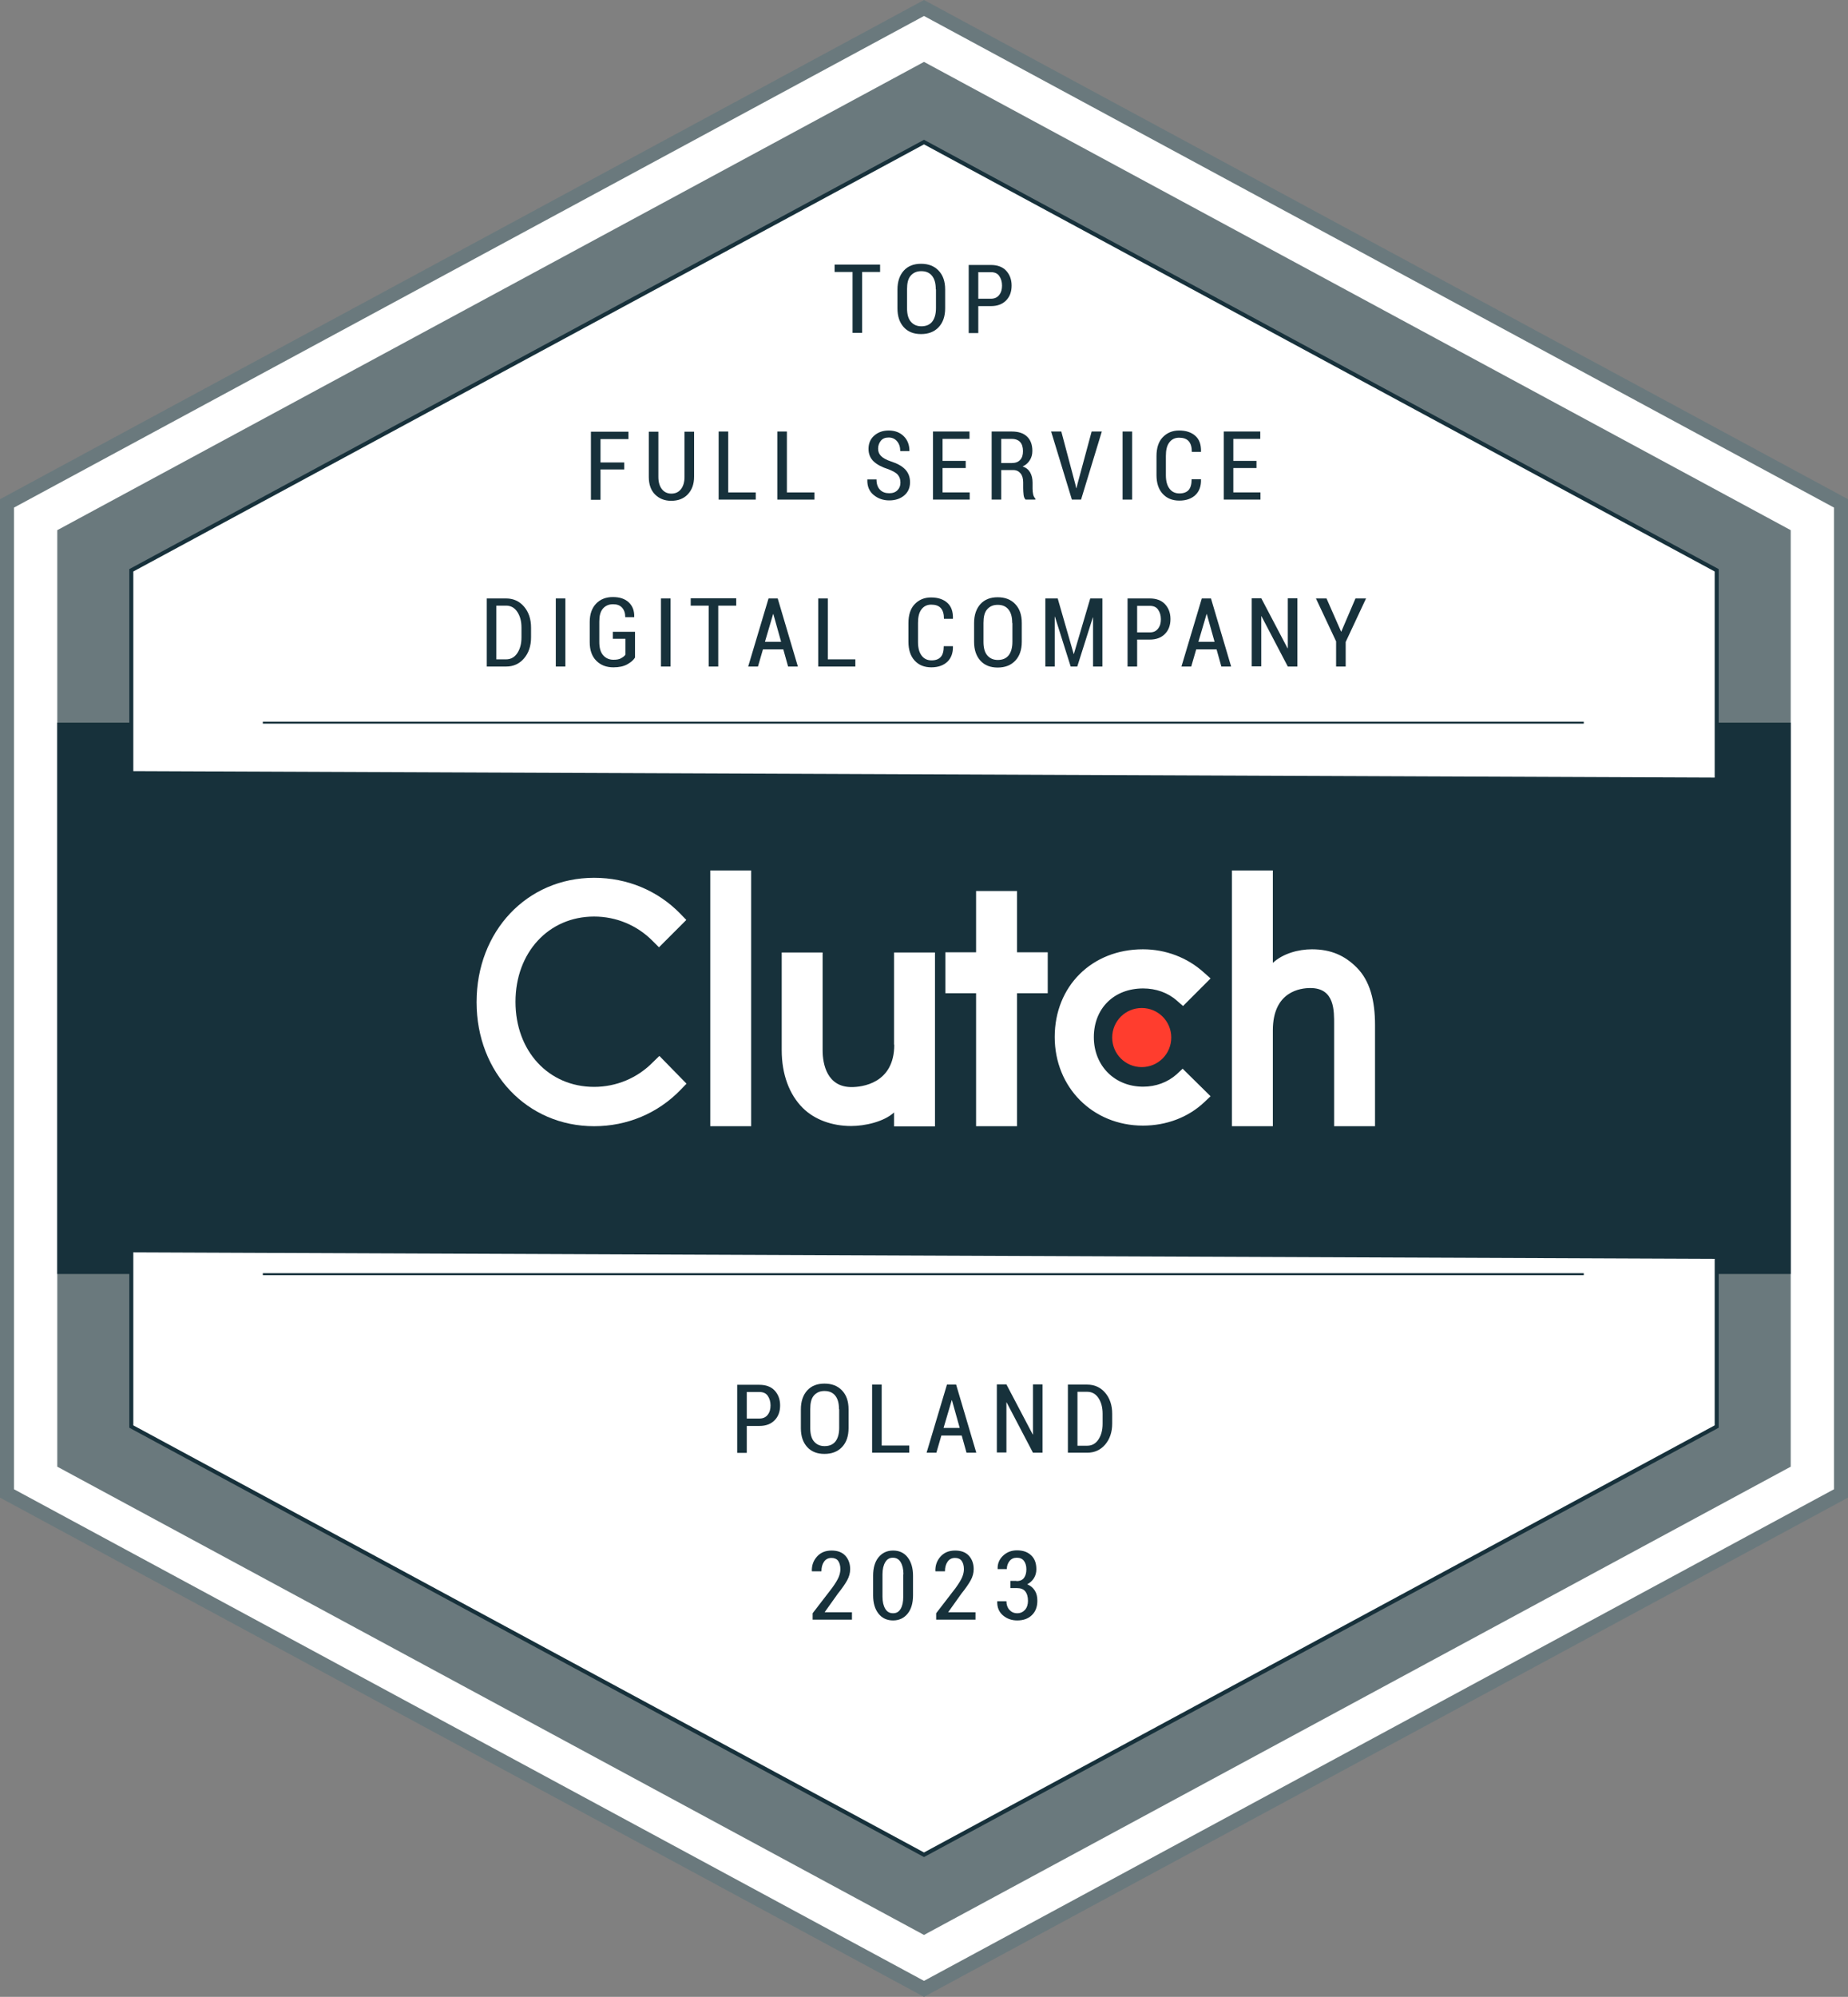 <?xml version="1.0" encoding="UTF-8"?>
<!-- Generator: Adobe Illustrator 28.1.0, SVG Export Plug-In . SVG Version: 6.00 Build 0)  -->
<svg xmlns="http://www.w3.org/2000/svg" xmlns:xlink="http://www.w3.org/1999/xlink" version="1.1" id="Layer_2" x="0px" y="0px" viewBox="0 0 926 1000" style="enable-background:new 0 0 926 1000;" xml:space="preserve">
<rect x="0" y="0" width="926" height="1000" fill="#808080" stroke="none"/>
<style type="text/css">
	.st0{fill:#FFFFFF;}
	.st1{fill:#6A797D;}
	.st2{fill:#17313B;}
	.st3{fill:#FF3D2E;}
</style>
<g id="symbol_00000158729631790708363570000003109883565539521213_">
	<g>
		<polygon class="st0" points="3.5,747.9 3.5,252.1 463,4 922.5,252.1 922.5,747.9 463,996   "></polygon>
		<path class="st1" d="M463,8l456,246.2v491.6L463,992L7,745.8V254.2L463,8 M463,0L0,250v500l463,250l463-250V250L463,0L463,0z"></path>
	</g>
	<g>
		<polygon class="st1" points="897.3,734.5 897.3,265.5 463,31 28.7,265.5 28.7,734.5 463,969   "></polygon>
	</g>
	<g>
		<rect x="28.7" y="361.9" class="st2" width="868.6" height="276.1"></rect>
	</g>
	<g>
		<polygon class="st0" points="65.8,714.4 65.8,285.6 463,71.1 860.2,285.6 860.2,714.4 463,928.9   "></polygon>
		<path class="st2" d="M463,72.3l396.2,213.9v427.6L463,927.7L66.8,713.8V286.2L463,72.3 M463,70L64.8,285v430L463,930l398.2-215    V285L463,70L463,70z"></path>
	</g>
	<g>
		
			<rect x="342.4" y="110.1" transform="matrix(4.091583e-03 -1 1 4.091583e-03 -47.212 969.111)" class="st2" width="241" height="796.4"></rect>
	</g>
	<g>
		<rect x="131.7" y="361.4" class="st2" width="661.9" height="1"></rect>
	</g>
	<g>
		<rect x="131.7" y="637.6" class="st2" width="661.9" height="1"></rect>
	</g>
</g>
<g id="logo_00000145738263751274779270000010543332289916526480_">
	<g>
		<path class="st0" d="M355.9,435.9h20.5v128.1h-20.5V435.9z M448.1,523.2c0,19.6-16.5,21.2-21.4,21.2c-12.3,0-14.5-11.5-14.5-18.4    v-49h-20.5v48.9c0,12.1,3.8,22.2,10.5,28.9c5.9,5.9,14.7,9.1,24.3,9.1c6.8,0,16.4-2.1,21.5-6.8v7h20.5v-87.1h-20.5V523.2z     M509.6,446.2h-20.5v30.7h-15.4v20.5h15.4v66.6h20.5v-66.6H525v-20.5h-15.4V446.2z M589.6,538c-4.5,4-10.4,6.2-16.8,6.2    c-14.3,0-24.7-10.5-24.7-24.8c0-14.4,10.1-24.4,24.7-24.4c6.4,0,12.4,2.1,16.9,6.1l3.1,2.7l13.8-13.8l-3.5-3.1    c-8.1-7.3-18.9-11.5-30.4-11.5c-25.6,0-44.2,18.5-44.2,43.9c0,25.3,19.1,44.4,44.2,44.4c11.7,0,22.6-4.1,30.6-11.6l3.3-3.1    l-14-13.8L589.6,538z M679.8,484.5c-5.9-5.9-12.8-9.1-22.4-9.1c-6.8,0-14.5,2.1-19.6,6.8v-46.3h-20.5v128.1h20.5v-48    c0-19.6,13.9-21.2,18.8-21.2c12.3,0,11.9,11.5,11.9,18.4v50.8H689v-50.7C689,501.2,686.5,491.2,679.8,484.5"></path>
	</g>
	<path class="st3" d="M572.1,504.8c8.2,0,14.8,6.6,14.8,14.8c0,8.2-6.6,14.8-14.8,14.8c-8.2,0-14.8-6.6-14.8-14.8   C557.3,511.4,563.9,504.8,572.1,504.8"></path>
	<path class="st0" d="M327.2,531.9c-7.8,8-18.4,12.4-29.5,12.4c-22.8,0-39.4-17.9-39.4-42.6c0-24.7,16.6-42.7,39.4-42.7   c11,0,21.5,4.3,29.4,12.3l3.1,3.1l13.7-13.7l-3-3.1c-11.4-11.7-26.7-18-43.2-18c-33.6,0-58.9,26.7-58.9,62.3   c0,35.4,25.4,62.1,58.9,62.1c16.6,0,32-6.5,43.3-18.2l3-3.1l-13.6-13.9L327.2,531.9z"></path>
</g>
<g>
	<path class="st2" d="M441,136.2h-9v30.5h-4.8v-30.5h-9v-3.7H441V136.2z"></path>
	<path class="st2" d="M473.6,154.4c0,4-1.1,7.2-3.3,9.5s-5.1,3.4-8.8,3.4c-3.6,0-6.5-1.1-8.6-3.4s-3.2-5.4-3.2-9.5V145   c0-4,1.1-7.2,3.2-9.5s5-3.4,8.6-3.4c3.7,0,6.6,1.1,8.8,3.4s3.3,5.4,3.3,9.5V154.4z M468.9,144.9c0-3-0.6-5.2-1.9-6.8   s-3.1-2.3-5.4-2.3c-2.3,0-4,0.8-5.3,2.3s-1.8,3.8-1.8,6.8v9.4c0,3,0.6,5.3,1.9,6.8s3,2.3,5.3,2.3c2.4,0,4.2-0.8,5.4-2.3   s1.9-3.8,1.9-6.8V144.9z"></path>
	<path class="st2" d="M490.2,153.3v13.5h-4.8v-34.1h11.1c3.2,0,5.8,0.9,7.6,2.8s2.8,4.4,2.8,7.5c0,3.1-0.9,5.6-2.8,7.5   s-4.4,2.8-7.6,2.8H490.2z M490.2,149.6h6.3c1.8,0,3.2-0.6,4.2-1.9s1.4-2.8,1.4-4.7c0-1.9-0.5-3.5-1.4-4.8s-2.3-1.9-4.2-1.9h-6.3   V149.6z"></path>
</g>
<g>
	<path class="st2" d="M312.8,235.1h-11.9v15.2h-4.8v-34.1h18.8v3.7h-14v11.7h11.9V235.1z"></path>
	<path class="st2" d="M347.8,216.1v22.6c0,3.8-1.1,6.7-3.2,8.9s-4.9,3.2-8.3,3.2c-3.3,0-6-1.1-8.1-3.2s-3.1-5.1-3.1-8.8v-22.6h4.8   v22.6c0,2.6,0.6,4.7,1.8,6.2s2.8,2.2,4.7,2.2c2,0,3.6-0.7,4.8-2.2s1.8-3.6,1.8-6.2v-22.6H347.8z"></path>
	<path class="st2" d="M364.9,246.6h13.8v3.6h-18.6v-34.1h4.8V246.6z"></path>
	<path class="st2" d="M394.3,246.6h13.8v3.6h-18.6v-34.1h4.8V246.6z"></path>
	<path class="st2" d="M451.2,241.7c0-1.6-0.4-2.8-1.3-3.9s-2.5-1.9-4.7-2.8c-3.2-1-5.7-2.3-7.4-3.9s-2.6-3.7-2.6-6.3   c0-2.7,0.9-4.9,2.8-6.6s4.3-2.6,7.3-2.6c3.2,0,5.7,1,7.6,2.9s2.8,4.4,2.8,7.3l0,0.1h-4.6c0-2-0.5-3.6-1.6-4.9s-2.5-1.9-4.2-1.9   c-1.7,0-3,0.5-3.9,1.6s-1.4,2.4-1.4,4c0,1.5,0.5,2.7,1.5,3.7s2.6,1.9,5,2.7c3.1,1,5.5,2.3,7.1,4s2.4,3.8,2.4,6.4c0,2.8-1,5-2.9,6.6   s-4.4,2.5-7.5,2.5c-3,0-5.6-0.9-7.8-2.7s-3.3-4.3-3.2-7.7l0-0.1h4.6c0,2.3,0.6,4,1.8,5.2s2.7,1.7,4.6,1.7c1.8,0,3.1-0.5,4.1-1.5   S451.2,243.3,451.2,241.7z"></path>
	<path class="st2" d="M483.9,234.4h-11.6v12.2h13.6v3.6h-18.4v-34.1h18.3v3.7h-13.5v11h11.6V234.4z"></path>
	<path class="st2" d="M501.7,235.5v14.7h-4.8v-34.1H507c3.3,0,5.8,0.8,7.6,2.5s2.7,4.1,2.7,7.2c0,1.8-0.4,3.3-1.3,4.7   s-2,2.4-3.6,3.1c1.8,0.6,3,1.6,3.8,3s1.2,3.1,1.2,5.1v3c0,1,0.1,2,0.3,2.9s0.6,1.6,1.1,2.1v0.5h-4.9c-0.5-0.5-0.9-1.3-1-2.4   s-0.2-2.1-0.2-3.3v-2.9c0-1.9-0.4-3.4-1.3-4.5s-2.1-1.7-3.7-1.7H501.7z M501.7,231.9h5.1c2,0,3.4-0.5,4.4-1.6s1.4-2.5,1.4-4.4   c0-2-0.5-3.5-1.4-4.5s-2.3-1.6-4.2-1.6h-5.3V231.9z"></path>
	<path class="st2" d="M538.8,242.4l0.5,2.1h0.1l0.5-2.1l7.1-26.3h5.1l-10.4,34.1h-4.6l-10.4-34.1h5.1L538.8,242.4z"></path>
	<path class="st2" d="M567.3,250.2h-4.8v-34.1h4.8V250.2z"></path>
	<path class="st2" d="M601.8,240l0,0.1c0.1,3.4-0.9,6-2.8,7.8s-4.6,2.8-8,2.8c-3.5,0-6.3-1.1-8.4-3.4s-3.1-5.4-3.1-9.4v-9.5   c0-4,1-7.2,3.1-9.4s4.8-3.4,8.2-3.4c3.5,0,6.2,0.9,8.2,2.7s2.9,4.4,2.8,7.9l0,0.1h-4.6c0-2.4-0.5-4.2-1.6-5.4s-2.7-1.7-4.8-1.7   c-2.1,0-3.7,0.8-4.9,2.4s-1.7,3.8-1.7,6.8v9.5c0,3,0.6,5.2,1.8,6.8s2.8,2.4,5,2.4c2.1,0,3.6-0.6,4.6-1.7s1.5-2.9,1.5-5.4H601.8z"></path>
	<path class="st2" d="M629.6,234.4H618v12.2h13.6v3.6h-18.4v-34.1h18.3v3.7H618v11h11.6V234.4z"></path>
</g>
<g>
	<path class="st2" d="M243.9,333.8v-34.1h9.7c3.7,0,6.7,1.4,9,4.1s3.5,6.2,3.5,10.5v4.9c0,4.3-1.2,7.8-3.5,10.5s-5.3,4.1-9,4.1   H243.9z M248.7,303.3v26.9h4.9c2.3,0,4.2-1,5.6-3.1s2.1-4.7,2.1-7.9v-4.9c0-3.2-0.7-5.8-2.1-7.9s-3.3-3.1-5.6-3.1H248.7z"></path>
	<path class="st2" d="M283.3,333.8h-4.8v-34.1h4.8V333.8z"></path>
	<path class="st2" d="M318.2,329.3c-0.8,1.3-2.1,2.4-3.9,3.4s-4.1,1.5-6.9,1.5c-3.6,0-6.4-1.1-8.6-3.3s-3.3-5.3-3.3-9.3v-10.1   c0-4,1.1-7,3.2-9.2s4.9-3.3,8.4-3.3c3.5,0,6.1,0.9,8,2.7s2.8,4.2,2.7,7.3l0,0.1h-4.5c0-2-0.5-3.6-1.6-4.8s-2.6-1.7-4.5-1.7   c-2.1,0-3.8,0.7-5.1,2.2s-1.8,3.7-1.8,6.5v10.2c0,2.9,0.6,5.1,1.9,6.6s3,2.3,5.2,2.3c1.6,0,2.9-0.2,3.9-0.8s1.7-1.1,2.1-1.8v-7.9   h-6.3v-3.5h11.1V329.3z"></path>
	<path class="st2" d="M336,333.8h-4.8v-34.1h4.8V333.8z"></path>
	<path class="st2" d="M368.9,303.3h-9v30.5h-4.8v-30.5h-9v-3.7h22.8V303.3z"></path>
	<path class="st2" d="M392.5,325.2h-10.2l-2.5,8.6h-4.9l10.2-34.1h4.6l10.1,34.1h-4.9L392.5,325.2z M383.3,321.4h8.1l-3.9-13.9h-0.1   L383.3,321.4z"></path>
	<path class="st2" d="M414.8,330.2h13.8v3.6H410v-34.1h4.8V330.2z"></path>
	<path class="st2" d="M477.5,323.5l0,0.1c0.1,3.4-0.9,6-2.8,7.8s-4.6,2.8-8,2.8c-3.5,0-6.3-1.1-8.4-3.4s-3.1-5.4-3.1-9.4V312   c0-4,1-7.2,3.1-9.4s4.8-3.4,8.2-3.4c3.5,0,6.2,0.9,8.2,2.7s2.9,4.4,2.8,7.9l0,0.1H473c0-2.4-0.5-4.2-1.6-5.4s-2.7-1.7-4.8-1.7   c-2.1,0-3.7,0.8-4.9,2.4s-1.7,3.8-1.7,6.8v9.5c0,3,0.6,5.2,1.8,6.8s2.8,2.4,5,2.4c2.1,0,3.6-0.6,4.6-1.7s1.5-2.9,1.5-5.4H477.5z"></path>
	<path class="st2" d="M512,321.4c0,4-1.1,7.2-3.3,9.5s-5.1,3.4-8.8,3.4c-3.6,0-6.5-1.1-8.6-3.4s-3.2-5.4-3.2-9.5v-9.4   c0-4,1.1-7.2,3.2-9.5s5-3.4,8.6-3.4c3.7,0,6.6,1.1,8.8,3.4s3.3,5.4,3.3,9.5V321.4z M507.2,312c0-3-0.6-5.2-1.9-6.8   s-3.1-2.3-5.4-2.3c-2.3,0-4,0.8-5.3,2.3s-1.8,3.8-1.8,6.8v9.4c0,3,0.6,5.3,1.9,6.8s3,2.3,5.3,2.3c2.4,0,4.2-0.8,5.4-2.3   s1.9-3.8,1.9-6.8V312z"></path>
	<path class="st2" d="M538,327.5h0.1l8.2-27.8h6.1v34.1h-4.7v-24.6l-0.1,0l-7.8,24.6h-3.3l-7.9-25l-0.1,0v25h-4.7v-34.1h6.2   L538,327.5z"></path>
	<path class="st2" d="M569.8,320.3v13.5H565v-34.1h11.1c3.2,0,5.8,0.9,7.6,2.8s2.8,4.4,2.8,7.5c0,3.1-0.9,5.6-2.8,7.5   s-4.4,2.8-7.6,2.8H569.8z M569.8,316.7h6.3c1.8,0,3.2-0.6,4.2-1.9s1.4-2.8,1.4-4.7c0-1.9-0.5-3.5-1.4-4.8s-2.3-1.9-4.2-1.9h-6.3   V316.7z"></path>
	<path class="st2" d="M609.6,325.2h-10.2l-2.5,8.6H592l10.2-34.1h4.6l10.1,34.1h-4.9L609.6,325.2z M600.5,321.4h8.1l-3.9-13.9h-0.1   L600.5,321.4z"></path>
	<path class="st2" d="M650.1,333.8h-4.8l-13.2-25.2l-0.1,0v25.1h-4.8v-34.1h4.8l13.2,25.1l0.1,0v-25.1h4.8V333.8z"></path>
	<path class="st2" d="M672,316.3h0.1l7.1-16.6h5.3l-10.2,21.8v12.3h-4.8v-12.6l-10.1-21.5h5.3L672,316.3z"></path>
</g>
<g>
	<path class="st2" d="M374.2,714.1v13.5h-4.8v-34.1h11.1c3.2,0,5.8,0.9,7.6,2.8s2.8,4.4,2.8,7.5c0,3.1-0.9,5.6-2.8,7.5   s-4.4,2.8-7.6,2.8H374.2z M374.2,710.4h6.3c1.8,0,3.2-0.6,4.2-1.9s1.4-2.8,1.4-4.7c0-1.9-0.5-3.5-1.4-4.8s-2.3-1.9-4.2-1.9h-6.3   V710.4z"></path>
	<path class="st2" d="M425.2,715.2c0,4-1.1,7.2-3.3,9.5s-5.1,3.4-8.8,3.4c-3.6,0-6.5-1.1-8.6-3.4s-3.2-5.4-3.2-9.5v-9.4   c0-4,1.1-7.2,3.2-9.5s5-3.4,8.6-3.4c3.7,0,6.6,1.1,8.8,3.4s3.3,5.4,3.3,9.5V715.2z M420.4,705.7c0-3-0.6-5.2-1.9-6.8   s-3.1-2.3-5.4-2.3c-2.3,0-4,0.8-5.3,2.3s-1.8,3.8-1.8,6.8v9.4c0,3,0.6,5.3,1.9,6.8s3,2.3,5.3,2.3c2.4,0,4.2-0.8,5.4-2.3   s1.9-3.8,1.9-6.8V705.7z"></path>
	<path class="st2" d="M441.8,723.9h13.8v3.6H437v-34.1h4.8V723.9z"></path>
	<path class="st2" d="M481.9,718.9h-10.2l-2.5,8.6h-4.9l10.2-34.1h4.6l10.1,34.1h-4.9L481.9,718.9z M472.8,715.1h8.1l-3.9-13.9h-0.1   L472.8,715.1z"></path>
	<path class="st2" d="M522.4,727.5h-4.8l-13.2-25.2l-0.1,0v25.1h-4.8v-34.1h4.8l13.2,25.1l0.1,0v-25.1h4.8V727.5z"></path>
	<path class="st2" d="M535.1,727.5v-34.1h9.7c3.7,0,6.7,1.4,9,4.1s3.5,6.2,3.5,10.5v4.9c0,4.3-1.2,7.8-3.5,10.5s-5.3,4.1-9,4.1   H535.1z M539.9,697.1v26.9h4.9c2.3,0,4.2-1,5.6-3.1s2.1-4.7,2.1-7.9V708c0-3.2-0.7-5.8-2.1-7.9s-3.3-3.1-5.6-3.1H539.9z"></path>
</g>
<g>
	<path class="st2" d="M426.9,811.1h-19.7v-3.2l9.7-12.6c1.6-2.2,2.7-4,3.3-5.4s0.9-2.8,0.9-4.1c0-1.7-0.4-3.1-1.1-4.1   s-1.9-1.5-3.3-1.5c-1.7,0-2.9,0.6-3.8,1.9s-1.3,2.9-1.3,4.8h-4.7l-0.1-0.1c-0.1-2.9,0.8-5.3,2.6-7.3s4.2-3,7.3-3   c2.9,0,5.2,0.8,6.8,2.5s2.5,4,2.5,6.8c0,1.9-0.5,3.8-1.5,5.6s-2.5,4-4.6,6.6l-6.7,9.4h13.7V811.1z"></path>
	<path class="st2" d="M457.5,798.9c0,3.9-0.9,7-2.7,9.2s-4.2,3.4-7.3,3.4c-3,0-5.5-1.1-7.3-3.4s-2.7-5.3-2.7-9.2v-9.8   c0-3.9,0.9-7,2.7-9.2s4.2-3.4,7.3-3.4s5.5,1.1,7.3,3.4s2.7,5.4,2.7,9.2V798.9z M452.7,788.4c0-2.6-0.5-4.6-1.4-6.1   s-2.2-2.2-3.9-2.2s-2.9,0.7-3.8,2.2s-1.4,3.5-1.4,6.1v11.2c0,2.6,0.5,4.6,1.4,6.1s2.2,2.2,3.9,2.2s2.9-0.7,3.8-2.2s1.3-3.5,1.3-6.1   V788.4z"></path>
	<path class="st2" d="M488.8,811.1h-19.7v-3.2l9.7-12.6c1.6-2.2,2.7-4,3.3-5.4s0.9-2.8,0.9-4.1c0-1.7-0.4-3.1-1.1-4.1   s-1.9-1.5-3.3-1.5c-1.7,0-2.9,0.6-3.8,1.9s-1.3,2.9-1.3,4.8h-4.7l-0.1-0.1c-0.1-2.9,0.8-5.3,2.6-7.3s4.2-3,7.3-3   c2.9,0,5.2,0.8,6.8,2.5s2.5,4,2.5,6.8c0,1.9-0.5,3.8-1.5,5.6s-2.5,4-4.6,6.6l-6.7,9.4h13.7V811.1z"></path>
	<path class="st2" d="M509.3,791.8c1.7,0,3-0.5,3.8-1.6s1.2-2.5,1.2-4.3c0-1.7-0.4-3.1-1.2-4.2s-2-1.6-3.6-1.6   c-1.5,0-2.7,0.5-3.6,1.6s-1.4,2.5-1.4,4.1h-4.6l0-0.1c-0.1-2.6,0.8-4.8,2.7-6.6s4.2-2.7,7-2.7c3,0,5.3,0.8,7.1,2.5s2.6,4,2.6,7   c0,1.6-0.4,3.1-1.2,4.4s-2,2.4-3.4,3.1c1.7,0.7,2.9,1.7,3.8,3.1s1.3,3.1,1.3,5.1c0,3.1-0.9,5.5-2.8,7.3s-4.3,2.6-7.3,2.6   c-2.7,0-5.1-0.8-7.1-2.5s-3-4-2.9-7l0-0.1h4.6c0,1.7,0.5,3.2,1.5,4.3s2.3,1.7,3.9,1.7c1.6,0,2.9-0.6,3.9-1.7s1.5-2.7,1.5-4.5   c0-2.1-0.5-3.7-1.4-4.8s-2.3-1.6-4.1-1.6h-3.3v-3.6H509.3z"></path>
</g>
</svg>
